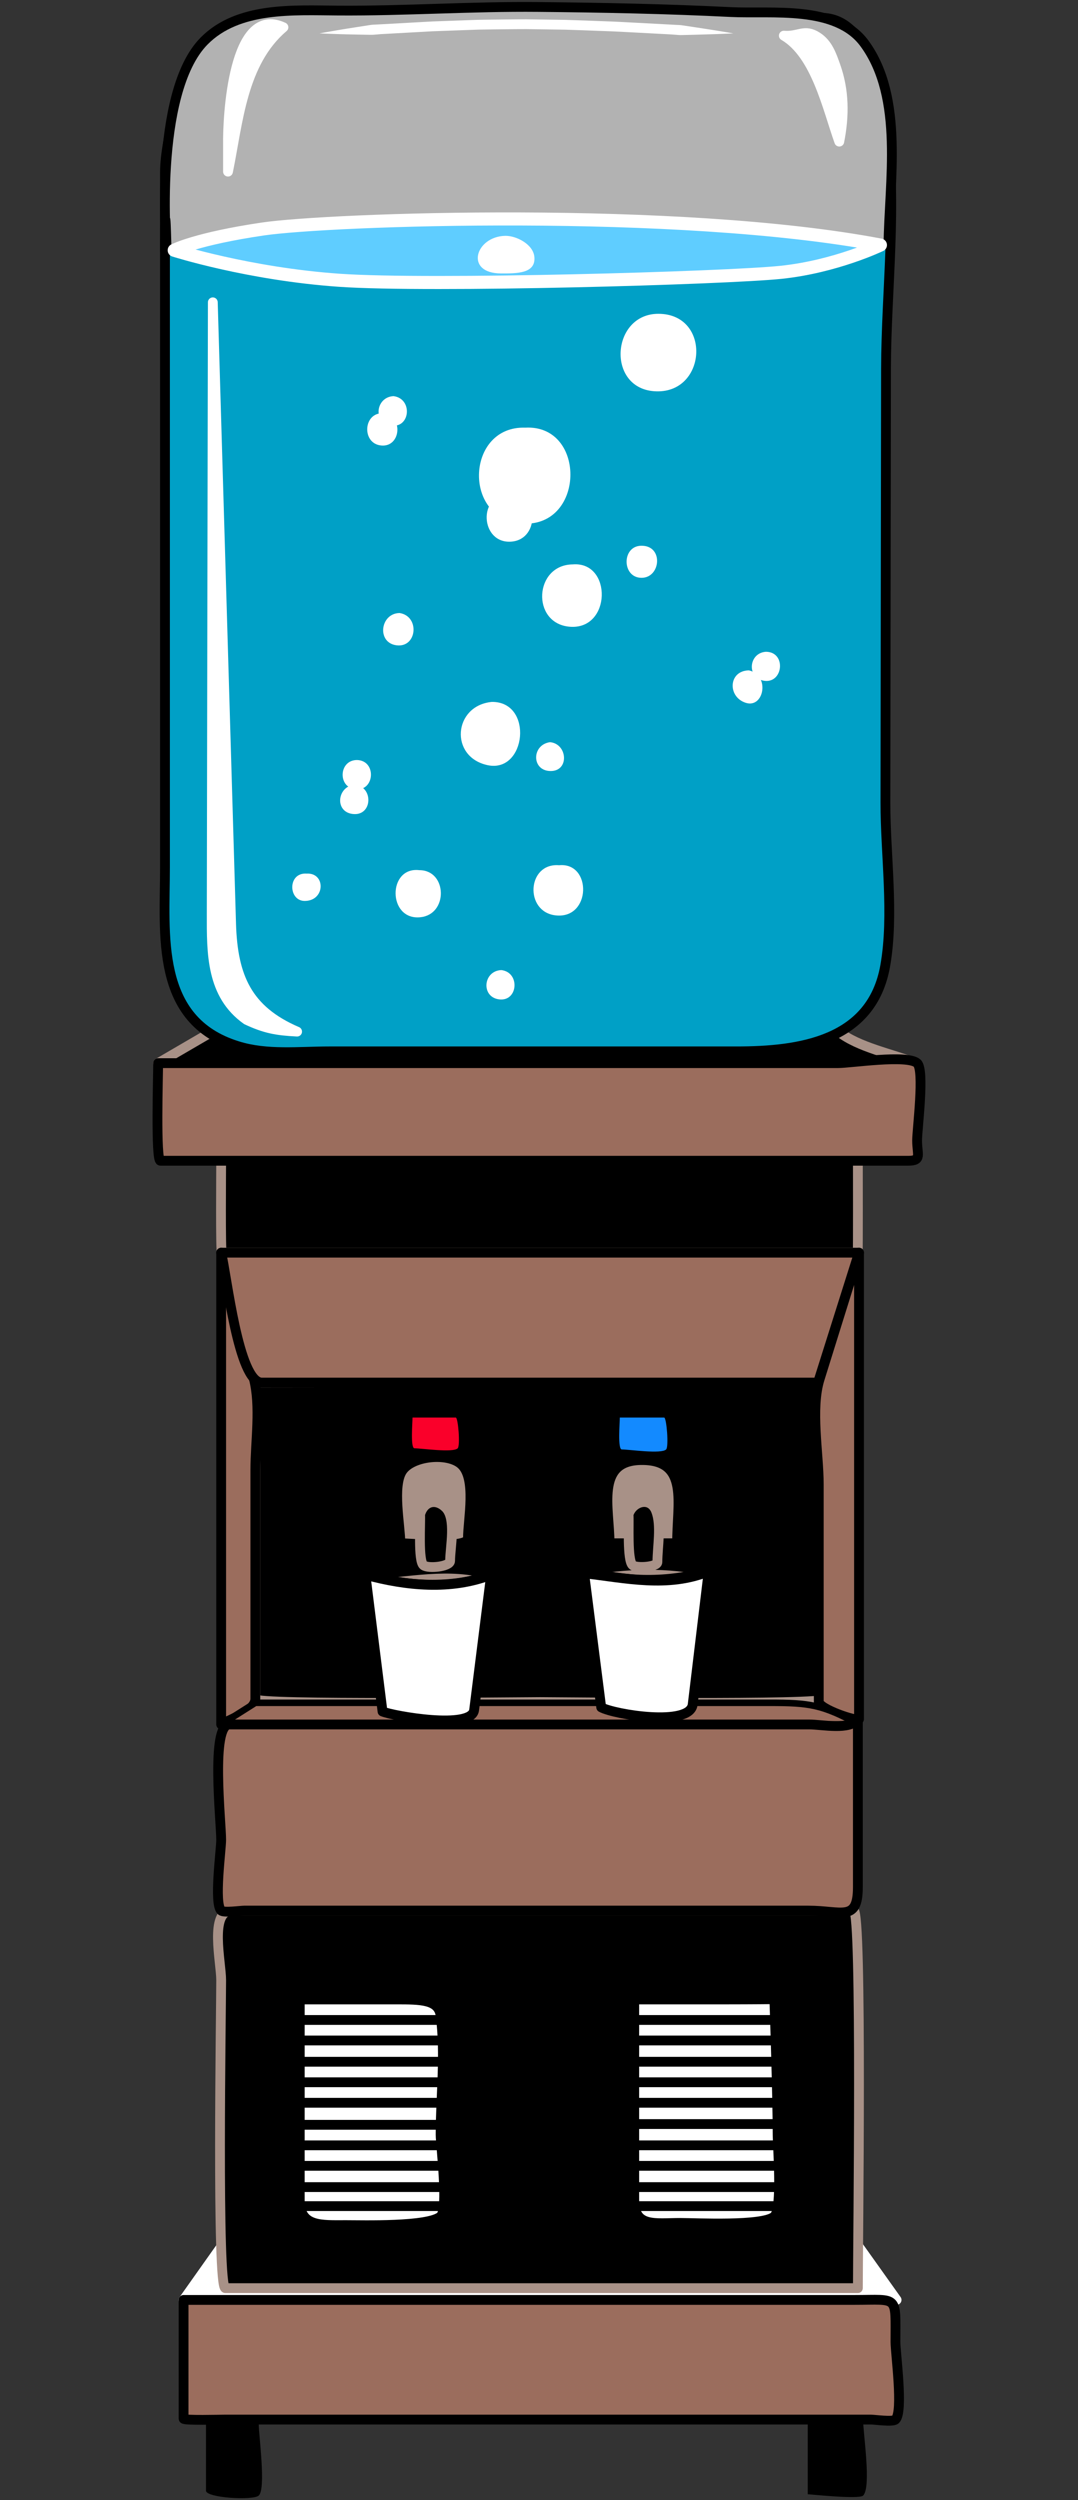 <?xml version="1.0" encoding="UTF-8" standalone="no"?>
<!-- Generator: Adobe Illustrator 16.0.0, SVG Export Plug-In . SVG Version: 6.00 Build 0)  -->

<svg
   xmlns:dc="http://purl.org/dc/elements/1.1/"
   xmlns:cc="http://creativecommons.org/ns#"
   xmlns:rdf="http://www.w3.org/1999/02/22-rdf-syntax-ns#"
   xmlns:svg="http://www.w3.org/2000/svg"
   xmlns="http://www.w3.org/2000/svg"
   xmlns:sodipodi="http://sodipodi.sourceforge.net/DTD/sodipodi-0.dtd"
   xmlns:inkscape="http://www.inkscape.org/namespaces/inkscape"
   version="1.1"
   x="0px"
   y="0px"
   width="330"
   height="765"
   viewBox="0 0 330 765"
   enable-background="new 0 0 248 775"
   xml:space="preserve"
   id="svg2"
   inkscape:version="0.91 r13725"
   sodipodi:docname="vydejnik_vody.svg"><rect x="0" y="0" width="330" height="765" fill="#333333" stroke="none"/><defs
     id="defs166" /><sodipodi:namedview
     pagecolor="#ffffff"
     bordercolor="#666666"
     borderopacity="1"
     objecttolerance="10"
     gridtolerance="10"
     guidetolerance="10"
     inkscape:pageopacity="0"
     inkscape:pageshadow="2"
     inkscape:window-width="1600"
     inkscape:window-height="1137"
     id="namedview164"
     showgrid="false"
     fit-margin-top="0"
     fit-margin-left="0"
     fit-margin-right="0"
     fit-margin-bottom="0"
     inkscape:zoom="0.86130168"
     inkscape:cx="256.71244"
     inkscape:cy="249.33284"
     inkscape:window-x="-8"
     inkscape:window-y="-8"
     inkscape:window-maximized="1"
     inkscape:current-layer="svg2" /><g
     id="g4296"
     transform="translate(39.579,-5.174)"><g
       id="g4"><path
         id="path6"
         d="m 23.479,745.505 c 3.159,0 16.155,-1.713 16.155,1.481 0,3.404 2.259,19.697 0,21.764 -1.746,1.597 -16.155,0.707 -16.155,-1.481 0,-7.255 0,-14.509 0,-21.764 z"
         inkscape:connector-curvature="0" /><path
         id="path8"
         d="m 207.693,745.505 c 2.017,0 16.969,-0.421 16.969,0.392 0,4.06 2.531,20.14 0,22.854 -1.172,1.257 -16.969,-0.461 -16.969,-0.392 0,-7.619 0,-15.236 0,-22.854 z"
         inkscape:connector-curvature="0" /><path
         id="path10"
         d="m 27.895,692.972 c -3.758,5.307 -7.516,10.614 -11.274,15.921 72.756,0 145.513,0 218.269,0 -4.029,-5.656 -8.058,-11.313 -12.087,-16.969 0,4.258 2.89,13.013 -2.483,13.022 -5.929,0.01 -11.858,0.021 -17.787,0.031 -22.484,0.041 -44.968,0.081 -67.452,0.122 -35.729,0.063 -71.457,0.128 -107.185,0.192 -0.001,-4.105 -0.001,-8.213 -0.001,-12.319 z"
         inkscape:connector-curvature="0"
         style="fill:#ffffff;stroke:#ffffff;stroke-width:3;stroke-linecap:round;stroke-linejoin:round" /><path
         id="path12"
         d="m 223.035,705.292 c -64.541,0 -129.083,0 -193.624,0 -2.665,0 -1.284,-85.526 -1.284,-94.233 0,-5.442 -3.7,-21.294 3.222,-21.294 14.145,0 28.289,0 42.433,0 49.323,0 98.646,0 147.969,0 2.611,0 1.284,103.291 1.284,115.527 z"
         inkscape:connector-curvature="0"
         style="stroke:#a89187;stroke-width:3;stroke-linecap:round;stroke-linejoin:round" /><path
         id="path14"
         d="m 38.587,428.214 c 58.112,-0.077 116.224,-0.155 174.336,-0.232 0,32.356 0,64.712 0,97.068 0,1.896 -80.589,0.906 -87.168,0.906 -6.578,0 -87.168,0.986 -87.168,-0.904 0,-32.28 0,-64.559 0,-96.838 z"
         inkscape:connector-curvature="0"
         style="stroke:#a89187;stroke-width:3;stroke-linecap:round;stroke-linejoin:round" /><path
         id="path16"
         d="m 28.127,360.339 c 64.969,-0.194 129.939,-0.389 194.908,-0.583 0,2.754 0.052,28.709 -0.053,28.709 -5.056,0 -10.111,0 -15.167,0 -26.947,0 -53.895,0 -80.842,0 -27.337,0 -54.673,0 -82.01,0 -5.542,0 -11.084,0 -16.627,0 -0.423,0 -0.209,-25.258 -0.209,-28.126 z"
         inkscape:connector-curvature="0"
         style="stroke:#a89187;stroke-width:3;stroke-linecap:round;stroke-linejoin:round" /><path
         id="path18"
         d="m 24.989,321.055 c -5.385,3.138 -10.77,6.275 -16.155,9.413 77.328,0 154.655,0 231.983,0 -7.277,-2.836 -17.478,-4.783 -23.628,-9.586 -4.938,-3.855 -17.4,-1.339 -23.934,-1.339 -20.35,0 -40.699,0 -61.05,0 -18.669,0 -37.339,0 -56.009,0 -16.111,-0.001 -35.529,-3.102 -51.207,1.512 z"
         inkscape:connector-curvature="0"
         style="stroke:#a89187;stroke-width:3;stroke-linecap:round;stroke-linejoin:round" /><path
         id="path20"
         d="m 8.834,330.467 c 69.39,0 138.779,0 208.17,0 3.842,0 21.099,-2.661 24.162,0 2.368,2.057 0,20.269 0,23.64 0,4.436 1.532,6.232 -2.733,6.232 -33.636,0 -67.272,0 -100.908,0 -34.843,0 -69.686,0 -104.528,0 -7.821,0 -15.643,0 -23.464,0 -1.495,0 -0.699,-26.311 -0.699,-29.872 z"
         inkscape:connector-curvature="0"
         style="fill:#9b6d5d;stroke:#000000;stroke-width:3;stroke-linecap:round;stroke-linejoin:round" /><path
         id="path22"
         d="m 28.127,532.815 c 0,-48.117 0,-96.233 0,-144.351 3.324,12.816 6.648,25.633 9.973,38.449 2.227,8.585 0.487,19.266 0.487,28.044 0,18.241 0,36.482 0,54.724 0,5.09 0,10.181 0,15.271 0,3.799 -7.479,6.075 -10.46,7.863 z"
         inkscape:connector-curvature="0"
         style="fill:#9b6d5d;stroke:#000000;stroke-width:3;stroke-linecap:round;stroke-linejoin:round" /><path
         id="path24"
         d="m 223.384,531.188 c 0,-47.574 0,-95.149 0,-142.724 -4.019,12.891 -8.037,25.781 -12.056,38.672 -2.845,9.125 -0.264,22.729 -0.264,32.17 0,17.952 0,35.904 0,53.856 0,4.229 0,8.46 0,12.689 0,2.214 11.72,6.17 12.32,5.337 z"
         inkscape:connector-curvature="0"
         style="fill:#9b6d5d;stroke:#000000;stroke-width:3;stroke-linecap:round;stroke-linejoin:round" /><path
         id="path26"
         d="m 210.831,428.214 c -38.446,0 -76.893,0 -115.338,0 -18.309,0 -36.617,0 -54.925,0 -7.181,0 -10.689,-32.533 -12.44,-39.749 65.085,0 130.171,0 195.256,0 -4.185,13.25 -8.368,26.499 -12.553,39.749 z"
         inkscape:connector-curvature="0"
         style="fill:#9b6d5d;stroke:#000000;stroke-width:3;stroke-linecap:round;stroke-linejoin:round" /><path
         id="path28"
         d="m 38.587,526.188 c -3.487,2.209 -6.973,4.418 -10.46,6.627 65.085,0 130.171,0 195.256,0 -11.325,-6.092 -15.011,-6.627 -27.502,-6.627 -19.525,0 -39.051,0 -58.576,0 -32.906,0 -65.812,0 -98.718,0 z"
         inkscape:connector-curvature="0"
         style="fill:#9b6d5d;stroke:#000000;stroke-width:2;stroke-linecap:round;stroke-linejoin:round" /><path
         id="path30"
         d="m 223.035,531.188 c 0,17.131 0,34.263 0,51.394 0,10.81 -4.947,7.183 -15.22,7.183 -41.38,0 -82.759,0 -124.138,0 -16.165,0 -32.33,0 -48.495,0 -1.011,0 -6.277,0.752 -7.055,0 -2.252,-2.178 0,-18.575 0,-21.646 0,-5.434 -3.273,-35.304 2.517,-35.304 13.75,0 27.5,0 41.25,0 33.001,0 66.002,0 99.004,0 12.415,0 24.83,0 37.244,0 3.964,0 12.462,1.873 14.893,-1.627 z"
         inkscape:connector-curvature="0"
         style="fill:#9b6d5d;stroke:#000000;stroke-width:3;stroke-linecap:round;stroke-linejoin:round" /><path
         id="path32"
         d="m 16.621,708.893 c 68.485,0 136.97,0 205.455,0 13.539,0 12.465,-1.649 12.465,12.888 0,3.505 2.471,21.352 0,23.725 -0.832,0.799 -6.396,0 -7.474,0 -38.011,0 -76.022,0 -114.034,0 -27.982,0 -55.965,0 -83.947,0 -0.963,0 -12.465,0.313 -12.465,-0.266 0,-12.116 0,-24.232 0,-36.347 z"
         inkscape:connector-curvature="0"
         style="fill:#9b6d5d;stroke:#000000;stroke-width:3;stroke-linecap:round;stroke-linejoin:round" /><path
         id="path34"
         d="m 89.029,448.318 c 20.173,0 -0.692,6.74 0,0 l 0,0 z"
         inkscape:connector-curvature="0"
         style="fill:#a89187;stroke:#000000;stroke-width:3;stroke-linecap:round;stroke-linejoin:round" /><path
         id="path36"
         d="m 82.985,477.374 c 0,-5.353 -2.561,-17.53 0.582,-22.196 3.071,-4.559 13.877,-5.654 18.015,-1.978 4.81,4.274 2.092,16.912 2.092,22.642 -0.001,3.282 -17.061,1.532 -20.689,1.532 z"
         inkscape:connector-curvature="0"
         style="fill:#a89187;stroke:#000000;stroke-width:3;stroke-linecap:round;stroke-linejoin:round" /><path
         id="path38"
         d="m 152.836,448.669 c 19.488,0 -0.772,6.735 0,0 l 0,0 z"
         inkscape:connector-curvature="0"
         style="fill:#a89187;stroke:#000000;stroke-width:3;stroke-linecap:round;stroke-linejoin:round" /><path
         id="path40"
         d="m 147.024,477.374 c 0,-10.656 -4.375,-25.145 9.415,-25.452 15.288,-0.342 11.136,13.527 11.272,25.452 -6.895,0 -13.791,0 -20.687,0 z"
         inkscape:connector-curvature="0"
         style="fill:#a89187;stroke:#000000;stroke-width:3;stroke-linecap:round;stroke-linejoin:round" /><path
         id="path42"
         d="m 150.162,438.906 c 4.523,0 9.047,0 13.57,0 0.737,0 1.468,8.916 0.609,9.763 -1.49,1.471 -11.276,0 -13.57,0 -1.307,0 -0.609,-8.179 -0.609,-9.763 z"
         inkscape:connector-curvature="0"
         style="fill:#138aff" /><path
         id="path44"
         d="m 86.704,438.906 c 4.412,0 8.824,0 13.236,0 0.724,0 1.424,8.587 0.594,9.412 -1.438,1.431 -11.01,0 -13.236,0 -1.275,0 -0.594,-7.877 -0.594,-9.412 z"
         inkscape:connector-curvature="0"
         style="fill:#fa002a" /><path
         id="path46"
         d="m 72.292,487.022 c 13.005,-0.619 25.475,-3.884 38.47,0 -11.758,4.538 -26.583,3.52 -38.47,0 z"
         inkscape:connector-curvature="0"
         style="fill:#a89187;stroke:#000000;stroke-width:3;stroke-linecap:round;stroke-linejoin:round" /><path
         id="path48"
         d="m 139.47,485.975 c 12.53,-2.478 25.354,-2.805 37.89,0 -12.782,3.601 -25.057,3.304 -37.89,0 z"
         inkscape:connector-curvature="0"
         style="fill:#a89187;stroke:#000000;stroke-width:3;stroke-linecap:round;stroke-linejoin:round" /><path
         id="path50"
         d="m 77.522,528.863 c -1.743,-13.947 -3.487,-27.894 -5.23,-41.841 12.375,3.379 26.186,4.788 38.47,0 -1.734,13.793 -3.468,27.586 -5.202,41.379 -0.768,6.115 -24.782,1.805 -28.038,0.462 z"
         inkscape:connector-curvature="0"
         style="fill:#ffffff;stroke:#000000;stroke-width:3;stroke-linecap:round;stroke-linejoin:round" /><path
         id="path52"
         d="m 144.468,527.583 c -1.743,-13.675 -3.487,-27.351 -5.23,-41.025 12.7,1.468 25.633,4.516 38.122,-0.583 -1.631,13.573 -3.261,27.146 -4.892,40.72 -0.827,6.887 -23.971,3.077 -28,0.888 z"
         inkscape:connector-curvature="0"
         style="fill:#ffffff;stroke:#000000;stroke-width:3;stroke-linecap:round;stroke-linejoin:round" /><path
         id="path54"
         d="m 89.029,468.541 c 1.163,-4.087 4.891,-4.929 7.787,-2.092 3.368,3.3 1.395,12.064 1.395,16.329 0,1.746 -6.656,2.468 -8.136,1.337 -1.701,-1.301 -0.88,-13.099 -1.046,-15.574 z"
         inkscape:connector-curvature="0"
         style="stroke:#a89187;stroke-width:3;stroke-linecap:round;stroke-linejoin:round" /><path
         id="path56"
         d="m 152.836,468.541 c 1.254,-3.979 6.669,-5.564 8.426,-1.046 1.704,4.381 0.407,10.96 0.407,15.637 0,1.516 -6.341,1.937 -7.555,0.983 -1.771,-1.39 -1.068,-13.014 -1.278,-15.574 z"
         inkscape:connector-curvature="0"
         style="stroke:#a89187;stroke-width:3;stroke-linecap:round;stroke-linejoin:round" /><path
         id="path58"
         d="m 52.186,616.961 c 9.825,0 19.651,0 29.476,0 7.587,0 13.005,0.039 13.643,4.916 1.578,12.059 0,24.322 0,36.483 0,3.226 2.469,22.835 0,24.963 -3.787,3.263 -23.92,2.677 -28.972,2.677 -7.587,0 -14.148,0.584 -14.148,-7.593 10e-4,-20.481 10e-4,-40.964 10e-4,-61.446 z"
         inkscape:connector-curvature="0"
         style="fill:#ffffff;stroke:#000000;stroke-width:3;stroke-linecap:round;stroke-linejoin:round" /><path
         id="path60"
         d="m 154.579,616.961 c 9.441,0 18.884,0 28.325,0 7.656,0 14.562,-0.084 14.562,-0.084 0,0 1,29.322 1,41.483 0,3.352 1.525,22.682 -1,24.963 -3.428,3.097 -24.131,2.01 -28.799,2.01 -7.656,0 -14.088,1.447 -14.088,-6.926 0,-20.481 0,-40.964 0,-61.446 z"
         inkscape:connector-curvature="0"
         style="fill:#ffffff;stroke:#000000;stroke-width:3;stroke-linecap:round;stroke-linejoin:round" /><line
         id="line62"
         y2="623.237"
         x2="95.305"
         y1="623.237"
         x1="52.418"
         style="fill:none;stroke:#000000;stroke-width:3;stroke-linecap:round;stroke-linejoin:round" /><line
         id="line64"
         y2="629.514"
         x2="95.305"
         y1="629.514"
         x1="52.418"
         style="fill:none;stroke:#000000;stroke-width:3;stroke-linecap:round;stroke-linejoin:round" /><line
         id="line66"
         y2="636.022"
         x2="95.305"
         y1="636.022"
         x1="52.418"
         style="fill:none;stroke:#000000;stroke-width:3;stroke-linecap:round;stroke-linejoin:round" /><line
         id="line68"
         y2="642.298"
         x2="95.305"
         y1="642.298"
         x1="52.418"
         style="fill:none;stroke:#000000;stroke-width:3;stroke-linecap:round;stroke-linejoin:round" /><line
         id="line70"
         y2="648.574"
         x2="95.305"
         y1="648.574"
         x1="52.418"
         style="fill:none;stroke:#000000;stroke-width:3;stroke-linecap:round;stroke-linejoin:round" /><line
         id="line72"
         y2="655.315"
         x2="95.305"
         y1="655.315"
         x1="52.418"
         style="fill:none;stroke:#000000;stroke-width:3;stroke-linecap:round;stroke-linejoin:round" /><line
         id="line74"
         y2="661.592"
         x2="95.305"
         y1="661.592"
         x1="52.418"
         style="fill:none;stroke:#000000;stroke-width:3;stroke-linecap:round;stroke-linejoin:round" /><line
         id="line76"
         y2="667.867"
         x2="95.305"
         y1="667.867"
         x1="52.418"
         style="fill:none;stroke:#000000;stroke-width:3;stroke-linecap:round;stroke-linejoin:round" /><line
         id="line78"
         y2="674.376"
         x2="95.305"
         y1="674.376"
         x1="52.418"
         style="fill:none;stroke:#000000;stroke-width:3;stroke-linecap:round;stroke-linejoin:round" /><line
         id="line80"
         y2="680.188"
         x2="95.305"
         y1="680.188"
         x1="52.418"
         style="fill:none;stroke:#000000;stroke-width:3;stroke-linecap:round;stroke-linejoin:round" /><line
         id="line82"
         y2="680.188"
         x2="197.466"
         y1="680.188"
         x1="154.579"
         style="fill:none;stroke:#000000;stroke-width:3;stroke-linecap:round;stroke-linejoin:round" /><line
         id="line84"
         y2="674.376"
         x2="154.579"
         y1="674.376"
         x1="197.466"
         style="fill:none;stroke:#000000;stroke-width:3;stroke-linecap:round;stroke-linejoin:round" /><line
         id="line86"
         y2="667.867"
         x2="197.466"
         y1="667.867"
         x1="154.579"
         style="fill:none;stroke:#000000;stroke-width:3;stroke-linecap:round;stroke-linejoin:round" /><line
         id="line88"
         y2="661.592"
         x2="154.347"
         y1="661.592"
         x1="197.466"
         style="fill:none;stroke:#000000;stroke-width:3;stroke-linecap:round;stroke-linejoin:round" /><line
         id="line90"
         y2="655.083"
         x2="197.466"
         y1="655.083"
         x1="154.579"
         style="fill:none;stroke:#000000;stroke-width:3;stroke-linecap:round;stroke-linejoin:round" /><line
         id="line92"
         y2="648.574"
         x2="154.579"
         y1="648.574"
         x1="197.466"
         style="fill:none;stroke:#000000;stroke-width:3;stroke-linecap:round;stroke-linejoin:round" /><line
         id="line94"
         y2="642.298"
         x2="197.466"
         y1="642.298"
         x1="154.579"
         style="fill:none;stroke:#000000;stroke-width:3;stroke-linecap:round;stroke-linejoin:round" /><line
         id="line96"
         y2="636.022"
         x2="154.347"
         y1="636.022"
         x1="197.233"
         style="fill:none;stroke:#000000;stroke-width:3;stroke-linecap:round;stroke-linejoin:round" /><line
         id="line98"
         y2="629.514"
         x2="197.466"
         y1="629.514"
         x1="154.579"
         style="fill:none;stroke:#000000;stroke-width:3;stroke-linecap:round;stroke-linejoin:round" /><line
         id="line100"
         y2="623.237"
         x2="154.579"
         y1="623.237"
         x1="197.466"
         style="fill:none;stroke:#000000;stroke-width:3;stroke-linecap:round;stroke-linejoin:round" /><path
         id="path102"
         d="M 33.125,325.239 C 7.705,317.367 10.926,291.141 10.926,270.45 c 0,-42.416 0,-84.831 0,-127.246 0,-28.447 0,-56.895 0,-85.341 0,-10.257 5.495,-30.726 12.552,-38.875 8.181,-9.447 15.71,-8.368 26.724,-8.368 41.683,0 83.367,0 125.049,0 12.19,0 24.382,0 36.572,0 14.664,0 18.38,22.919 19.844,32.682 3.566,23.78 0.016,50.738 -0.017,74.711 -0.061,44.251 -0.12,88.502 -0.181,132.753 -0.021,15.772 2.705,34.35 -0.067,49.948 -4.094,23.034 -26.079,26.152 -45.616,26.152 -24.446,0 -48.892,0 -73.337,0 -17.071,0 -34.141,0 -51.211,0 -9.319,0 -19.111,1.2 -28.113,-1.627 z"
         inkscape:connector-curvature="0"
         style="fill:#00a0c6;stroke:#000000;stroke-width:3;stroke-linecap:round;stroke-linejoin:round" /><path
         id="path104"
         d="m 11.426,81.981 c 0,0 -4.276,-48.269 11.457,-64.237 10.423,-10.578 27.436,-9.427 41.078,-9.335 20.418,0.139 40.804,-1.307 61.23,-1.105 19.618,0.194 39.238,0.579 58.835,1.557 12.724,0.635 32.357,-2.202 41.021,9.595 12.248,16.676 7.542,42.58 7.355,61.701 C 159.332,72.943 82.5,67.75 10.926,81.981 c 0,-21.613 0.5,0 0.5,0 z"
         inkscape:connector-curvature="0"
         style="fill:#b2b2b2;stroke:#000000;stroke-width:3;stroke-linecap:round;stroke-linejoin:round" /><path
         id="path106"
         d="m 40.912,75.24 c 20.338,-2.99 127.254,-6.821 189.026,4.917 0,0 -13.688,6.593 -30.438,8.343 C 182.75,90.25 92.146,92.863 64.323,90.932 36.5,89.001 13.75,81.75 13.75,81.75 c 0,0 6.824,-3.52 27.162,-6.51 z"
         inkscape:connector-curvature="0"
         style="fill:#5fcdff;stroke:#ffffff;stroke-width:4;stroke-linecap:round;stroke-linejoin:round" /><path
         id="path108"
         d="m 115.179,77.332 c 3.402,-0.008 8.518,2.63 8.833,6.509 0.413,5.079 -5.4,4.999 -10.169,4.999 -11.361,-0.001 -7.91,-11.383 1.336,-11.508 z"
         inkscape:connector-curvature="0"
         style="fill:#ffffff" /><g
         id="g110"><path
           id="path112"
           d="m 58.229,15.386 c 0,0 1.961,-0.371 5.398,-0.95 1.718,-0.288 3.805,-0.639 6.202,-1.001 1.198,-0.186 2.473,-0.383 3.816,-0.592 0.671,-0.108 1.365,-0.145 2.077,-0.165 0.711,-0.038 1.438,-0.077 2.182,-0.116 2.974,-0.165 6.195,-0.343 9.603,-0.531 1.704,-0.094 3.454,-0.191 5.243,-0.29 1.791,-0.065 3.621,-0.131 5.482,-0.199 1.861,-0.067 3.753,-0.135 5.668,-0.204 1.915,-0.078 3.854,-0.142 5.811,-0.146 3.913,-0.034 7.888,-0.113 11.862,-0.112 3.974,0.058 7.948,0.116 11.86,0.173 3.908,0.105 7.752,0.276 11.473,0.405 3.724,0.114 7.313,0.323 10.718,0.502 3.405,0.18 6.624,0.351 9.596,0.508 0.743,0.041 1.47,0.08 2.181,0.119 0.712,0.01 1.405,0.056 2.078,0.168 1.346,0.2 2.622,0.391 3.821,0.569 2.397,0.371 4.488,0.694 6.209,0.96 3.441,0.554 5.404,0.903 5.404,0.903 0,0 -1.993,0.104 -5.475,0.229 -1.74,0.052 -3.854,0.114 -6.277,0.187 -1.211,0.029 -2.5,0.061 -3.858,0.094 -0.68,0.029 -1.373,-0.011 -2.08,-0.089 -0.709,-0.062 -1.436,-0.104 -2.177,-0.145 -2.965,-0.157 -6.177,-0.327 -9.575,-0.507 -3.397,-0.179 -6.98,-0.388 -10.686,-0.501 -3.706,-0.128 -7.536,-0.299 -11.427,-0.403 -3.891,-0.057 -7.843,-0.114 -11.795,-0.172 -3.952,-10e-4 -7.904,0.078 -11.794,0.112 -1.945,0.004 -3.875,0.068 -5.781,0.146 -1.906,0.069 -3.79,0.137 -5.642,0.204 -1.853,0.067 -3.674,0.133 -5.457,0.198 -1.782,0.099 -3.525,0.195 -5.223,0.289 -3.395,0.188 -6.604,0.365 -9.566,0.529 -1.483,0.03 -2.896,0.292 -4.255,0.268 -1.359,-0.025 -2.649,-0.049 -3.861,-0.071 -2.423,-0.035 -4.538,-0.101 -6.279,-0.154 -3.482,-0.113 -5.476,-0.215 -5.476,-0.215 z"
           inkscape:connector-curvature="0"
           style="fill:#ffffff" /></g><path
         id="path114"
         d="m 116.458,156.481 c 8.772,-0.803 9.491,13.631 0.581,14.412 -9.341,0.819 -10.673,-14.175 -1.046,-14.412"
         inkscape:connector-curvature="0"
         style="fill:none" /><path
         id="path116"
         d="m 135.751,177.867 c 11.777,-0.966 12.044,19.061 -0.232,19.061 -11.693,0 -12.345,-17.563 -0.813,-19.061"
         inkscape:connector-curvature="0"
         style="fill:none" /><path
         id="path118"
         d="m 157.252,172.171 c 5.84,0.357 5.739,9.569 0,9.88 -5.527,0.299 -7.17,-8.9 -1.278,-9.88"
         inkscape:connector-curvature="0"
         style="fill:none" /><path
         id="path120"
         d="m 54.278,272.473 c 5.917,-0.316 5.729,8.368 -0.582,8.368 -5.052,0 -5.281,-8.748 0.582,-8.368 z"
         inkscape:connector-curvature="0"
         style="fill:#ffffff" /><path
         id="path122"
         d="m 68.922,245.277 c 5.931,0.427 5.621,9.741 -0.581,8.947 -5.575,-0.713 -4.69,-8.414 0.581,-8.947 z"
         inkscape:connector-curvature="0"
         style="fill:none" /><path
         id="path124"
         d="m 80.893,126.379 c 6.038,0.781 5.136,10.197 -1.046,8.95 -5.336,-1.077 -4.347,-8.682 1.046,-8.95 z"
         inkscape:connector-curvature="0"
         style="fill:#ffffff" /><path
         id="path126"
         d="m 121.223,136.026 c 18.989,-1.031 18.354,31.343 -1.627,29.288 -17.678,-1.818 -16.266,-29.897 1.627,-29.288 z"
         inkscape:connector-curvature="0"
         style="fill:#ffffff" /><path
         id="path128"
         d="m 194.909,204.599 c 6.386,0.066 5.252,10.026 -0.813,8.833 -5.141,-1.012 -4.481,-8.51 0.813,-8.833 z"
         inkscape:connector-curvature="0"
         style="fill:#ffffff" /><path
         id="path130"
         d="m 82.752,192.744 c 6.248,0.989 5.361,10.666 -0.93,9.879 -6.139,-0.768 -5.047,-9.793 0.93,-9.879 z"
         inkscape:connector-curvature="0"
         style="fill:#ffffff" /><path
         id="path132"
         d="m 110.995,219.94 c 12.846,-0.112 10.541,21.928 -1.337,19.351 -11.748,-2.549 -10.431,-18.241 1.337,-19.351 z"
         inkscape:connector-curvature="0"
         style="fill:#ffffff" /><path
         id="path134"
         d="m 69.735,237.721 c 6.04,0.184 5.436,9.665 -0.581,8.95 -5.412,-0.642 -5.013,-8.974 0.581,-8.95 z"
         inkscape:connector-curvature="0"
         style="fill:#ffffff" /><path
         id="path136"
         d="m 131.566,269.917 c 10.091,-0.993 9.887,16.556 -1.046,15.341 -9.618,-1.069 -8.775,-16.143 1.046,-15.341 z"
         inkscape:connector-curvature="0"
         style="fill:#ffffff" /><path
         id="path138"
         d="m 88.796,271.425 c 8.547,-0.025 8.925,13.603 0.232,14.412 -9.965,0.928 -9.978,-15.573 -0.232,-14.412 z"
         inkscape:connector-curvature="0"
         style="fill:#ffffff" /><path
         id="path140"
         d="m 113.9,301.994 c 5.854,0.712 5.103,9.822 -0.813,8.947 -5.469,-0.808 -4.771,-8.719 0.813,-8.947 z"
         inkscape:connector-curvature="0"
         style="fill:#ffffff" /><path
         id="path142"
         d="m 161.955,101.189 c 16.449,0 14.901,24.912 -1.326,23.689 -14.635,-1.102 -13.023,-23.689 1.326,-23.689 z"
         inkscape:connector-curvature="0"
         style="fill:#ffffff" /><path
         id="path144"
         d="m 77.755,131.61 c 6.405,0.829 5.375,10.894 -1.046,9.82 -5.585,-0.933 -5.038,-10.111 1.046,-9.82 z"
         inkscape:connector-curvature="0"
         style="fill:#ffffff" /><path
         id="path146"
         d="m 116.458,156.481 c 8.772,-0.803 9.491,13.631 0.581,14.412 -9.618,0.844 -10.539,-14.671 -0.581,-14.412 z"
         inkscape:connector-curvature="0"
         style="fill:#ffffff" /><path
         id="path148"
         d="m 157.252,172.171 c 6.524,0.399 5.24,10.462 -1.046,9.764 -5.57,-0.62 -5.329,-10.23 1.046,-9.764 z"
         inkscape:connector-curvature="0"
         style="fill:#ffffff" /><path
         id="path150"
         d="m 135.751,177.867 c 12.164,-0.998 11.87,20.258 -1.046,19.061 -11.725,-1.087 -10.77,-18.949 1.046,-19.061 z"
         inkscape:connector-curvature="0"
         style="fill:#ffffff" /><path
         id="path152"
         d="m 128.777,232.26 c 5.366,0.46 6.006,8.833 0.232,8.833 -5.908,0 -5.912,-8.01 -0.232,-8.833 z"
         inkscape:connector-curvature="0"
         style="fill:#ffffff" /><path
         id="path154"
         d="m 189.679,210.292 c 6.547,1.463 4.641,11.675 -0.93,9.938 -5.671,-1.769 -5.386,-9.846 0.93,-9.938 z"
         inkscape:connector-curvature="0"
         style="fill:#ffffff" /><path
         id="path156"
         d="m 68.922,245.277 c 5.931,0.427 5.621,9.741 -0.581,8.947 -5.575,-0.713 -4.69,-8.414 0.581,-8.947 z"
         inkscape:connector-curvature="0"
         style="fill:#ffffff" /><path
         id="path158"
         d="m 200.371,16.083 c 4.592,0.373 6.263,-2.197 10.25,0.382 3.212,2.078 4.354,5.475 5.574,8.912 2.677,7.546 2.713,15.214 1.145,23.132 -3.61,-10.108 -7.13,-26.667 -16.969,-32.426 z"
         inkscape:connector-curvature="0"
         style="fill:#ffffff;stroke:#ffffff;stroke-width:3;stroke-linecap:round;stroke-linejoin:round" /><path
         id="path160"
         d="M 30.219,49.323 C 30.09,41.304 31.636,6.346 47.188,13.526 34.464,24.341 33.322,42.523 30.219,57.691 c 0,-2.789 0,-5.578 0,-8.368 z"
         inkscape:connector-curvature="0"
         style="fill:#ffffff;stroke:#ffffff;stroke-width:3;stroke-linecap:round;stroke-linejoin:round" /><path
         id="path162"
         d="m 35.914,317.218 c -10.886,-7.727 -10.705,-20.436 -10.683,-32.51 0.038,-20.669 0.075,-41.338 0.112,-62.007 0.076,-41.676 0.151,-83.352 0.227,-125.028 1.272,43.192 2.544,86.385 3.815,129.577 0.595,20.188 1.189,40.375 1.784,60.563 0.479,16.278 4.948,26.469 20.203,33.01 -6.325,-0.321 -9.831,-0.957 -15.458,-3.605 z"
         inkscape:connector-curvature="0"
         style="fill:#ffffff;stroke:#ffffff;stroke-width:3;stroke-linecap:round;stroke-linejoin:round" /></g></g></svg>